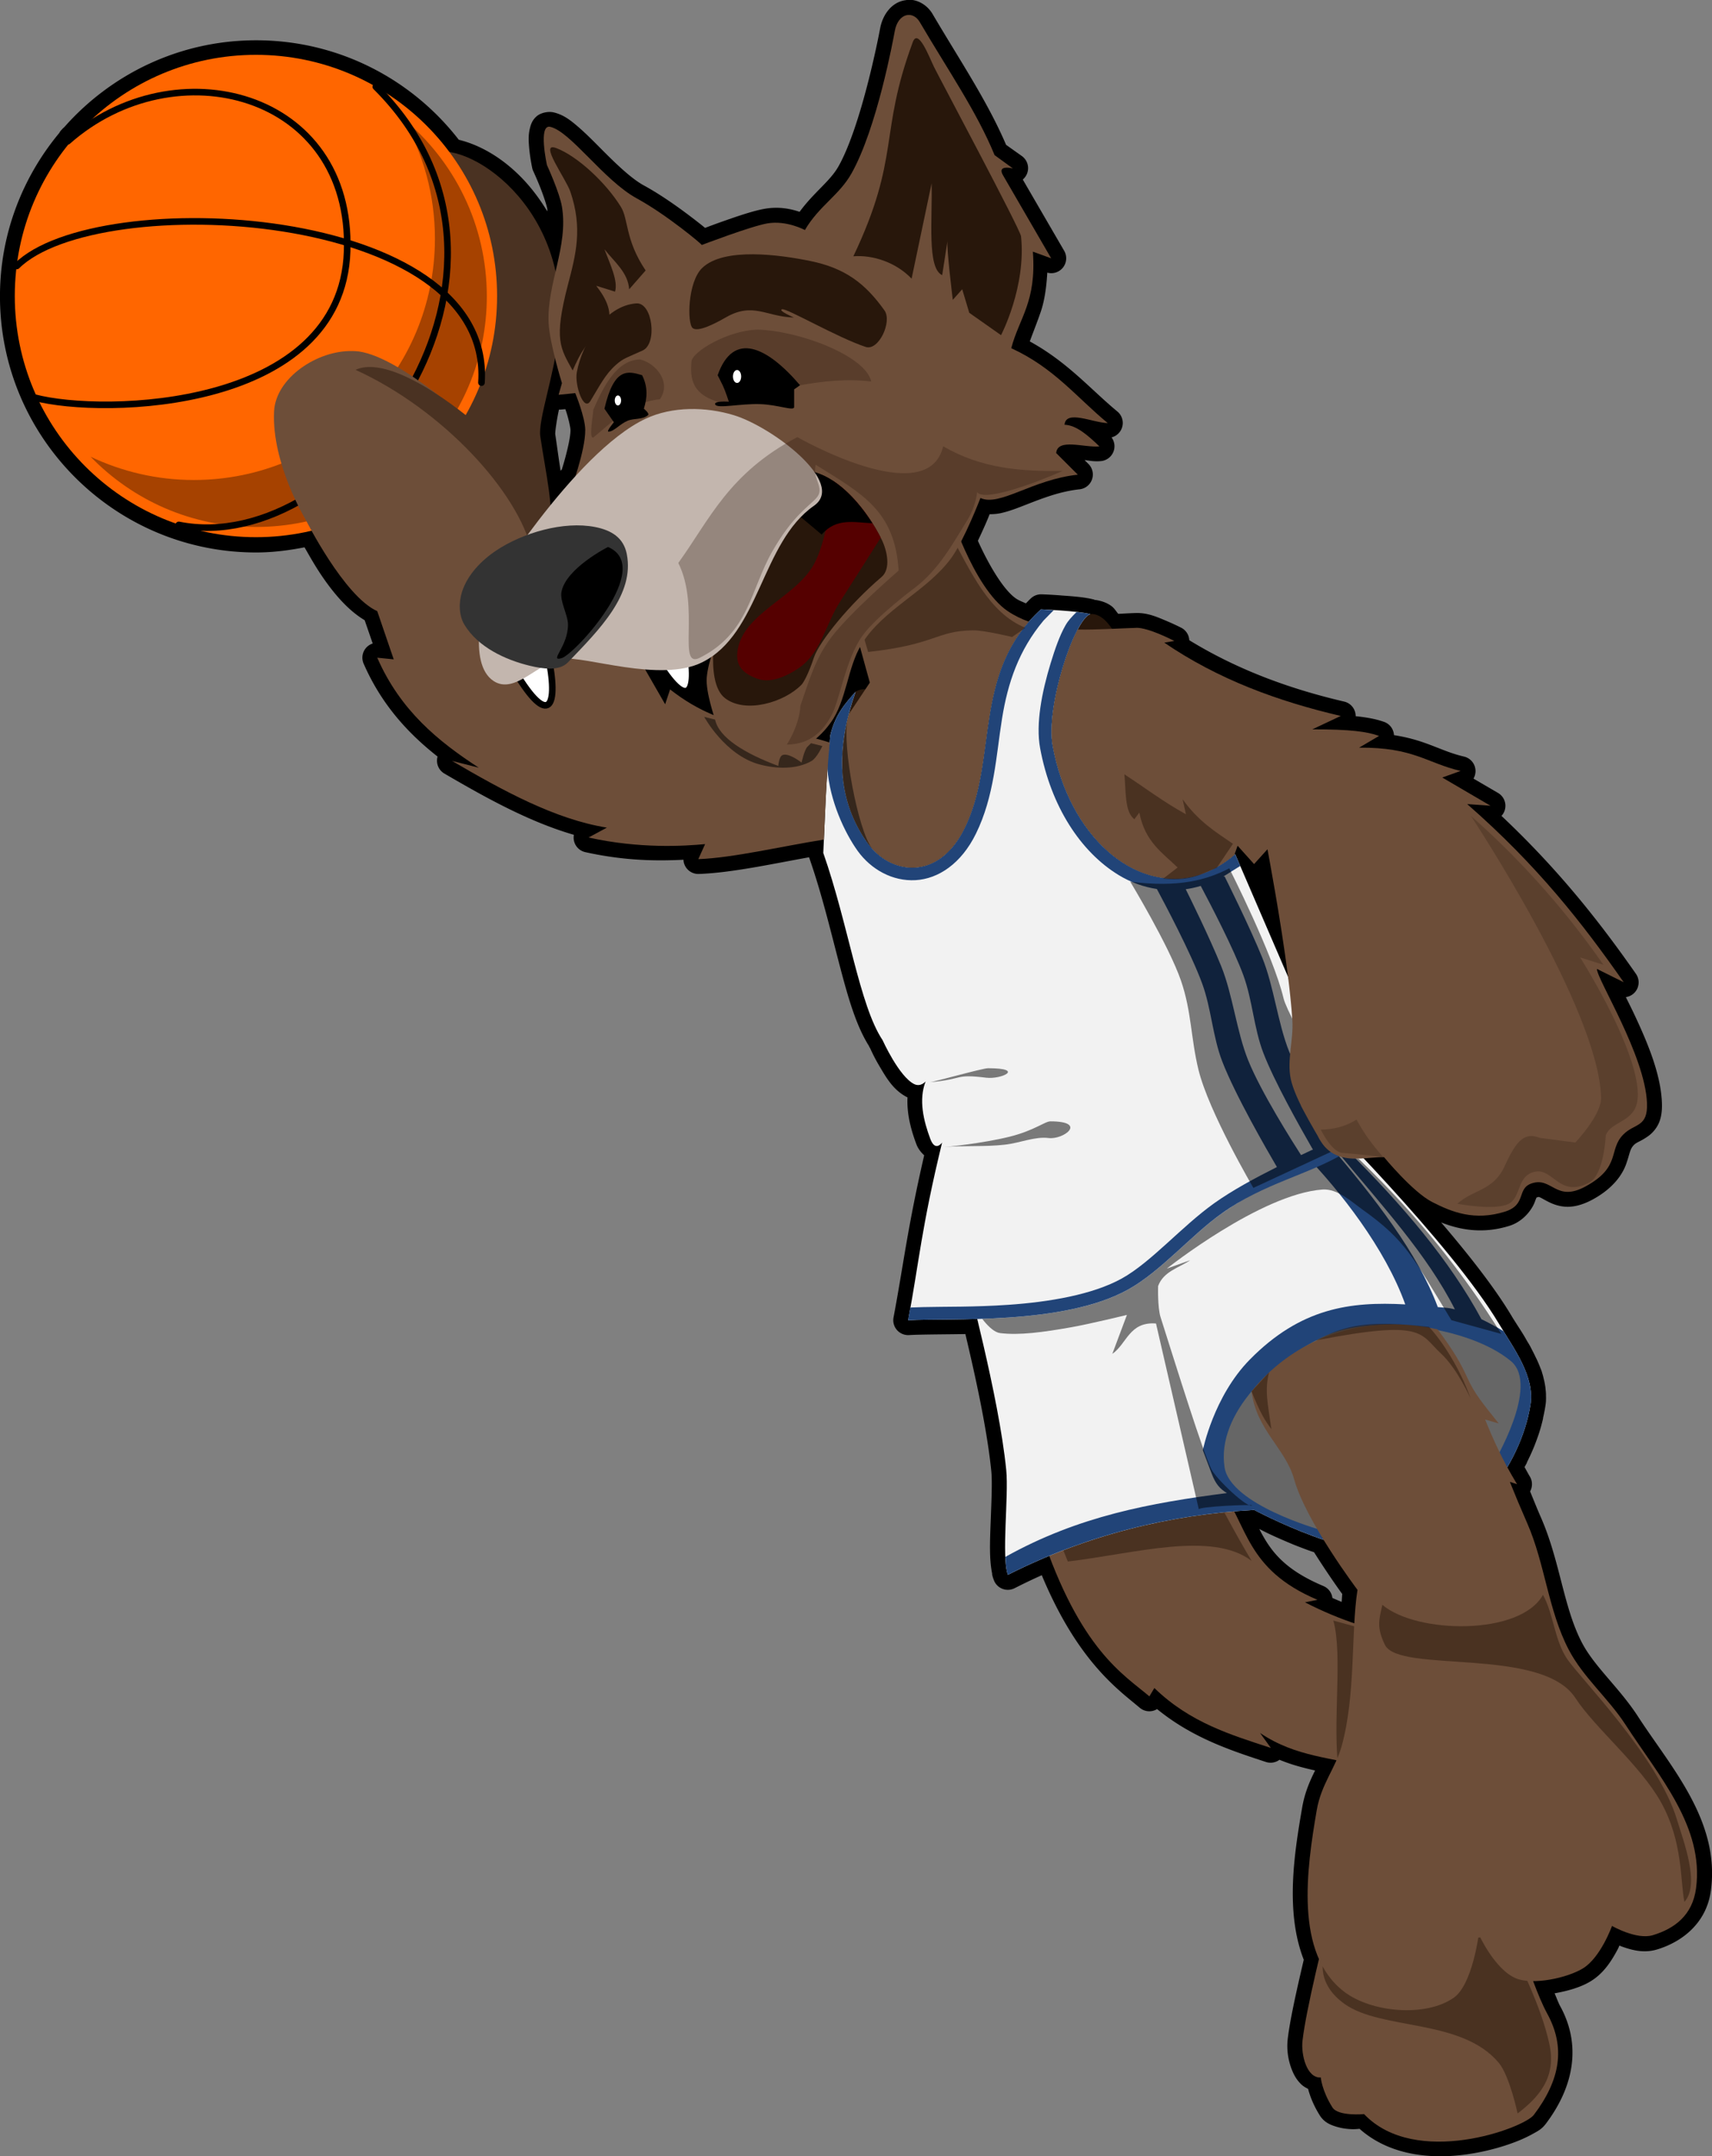 <?xml version="1.0" encoding="UTF-8" standalone="no"?>
<!-- Created with Inkscape (http://www.inkscape.org/) -->
<svg
    xmlns:inkscape="http://www.inkscape.org/namespaces/inkscape"
    xmlns:rdf="http://www.w3.org/1999/02/22-rdf-syntax-ns#"
    xmlns="http://www.w3.org/2000/svg"
    xmlns:sodipodi="http://sodipodi.sourceforge.net/DTD/sodipodi-0.dtd"
    xmlns:cc="http://creativecommons.org/ns#"
    xmlns:xlink="http://www.w3.org/1999/xlink"
    xmlns:dc="http://purl.org/dc/elements/1.1/"
    xmlns:svg="http://www.w3.org/2000/svg"
    xmlns:ns1="http://sozi.baierouge.fr"
    id="svg2"
    sodipodi:docname="basketballWolf.svg"
    viewBox="0 0 259.8 327.18"
    version="1.1"
    inkscape:version="0.48.1 r9760"
  >
  <rect x="0" y="0" width="259.8" height="327.18" fill="#808080" stroke="none"/>
  <title
      id="title4273"
    >basketball wolf</title
  >
  <sodipodi:namedview
      id="base"
      fit-margin-left="0"
      inkscape:zoom="2.8"
      borderopacity="1.0"
      inkscape:current-layer="layer2"
      inkscape:cx="46.96428"
      inkscape:cy="166.60232"
      inkscape:object-paths="true"
      inkscape:window-maximized="1"
      showgrid="false"
      fit-margin-right="0"
      inkscape:snap-nodes="false"
      inkscape:document-units="px"
      bordercolor="#666666"
      inkscape:window-x="0"
      inkscape:window-y="0"
      inkscape:object-nodes="true"
      fit-margin-bottom="0"
      inkscape:window-width="1920"
      inkscape:pageopacity="0.0"
      inkscape:pageshadow="2"
      pagecolor="#ffffff"
      inkscape:window-height="1152"
      fit-margin-top="0"
  />
  <g
      id="layer2"
      inkscape:label="Réteg"
      inkscape:groupmode="layer"
      transform="translate(-50.594 -80.793)"
    >
    <path
        id="path4247"
        style="fill:#000000"
        sodipodi:type="inkscape:offset"
        d="m188.12 80.812c-2.121 0.219-3.572 2.13-3.969 4.312-0.235 1.295-2.873 14.793-6.312 20.906-1.284 2.281-3.687 3.887-5.906 6.906-1.317-0.446-3.099-0.832-5.25-0.469-1.707 0.289-4.067 1.096-6.281 1.875-1.511 0.532-2.1 0.763-2.812 1.031-0.59-0.489-1.373-1.101-2.312-1.812-1.98-1.498-4.526-3.294-6.969-4.625-2.014-1.097-4.476-3.519-6.75-5.812-1.137-1.147-2.247-2.252-3.344-3.188-1.097-0.935-2.143-1.753-3.625-2.094-0.782-0.18-1.946 0.04-2.594 0.625-0.648 0.585-0.838 1.211-0.969 1.719-0.262 1.015-0.221 1.881-0.156 2.75 0.129 1.738 0.5 3.406 0.5 3.406a2.259 2.259 0 0 0 0.156 0.438s0.467 0.999 0.969 2.25 1.046 2.836 1.156 3.5c0.018 0.111-0.015 0.232 0 0.344-1.214-2.018-2.606-3.818-4.094-5.312-3.005-3.017-6.275-4.807-9.344-5.562-7.109-9.184-18.254-15.094-30.75-15.094-11.582 0-21.975 5.106-29.094 13.156a2.259 2.259 0 0 0 -0.062 0.062 2.259 2.259 0 0 0 -0.344 0.344 2.259 2.259 0 0 0 -0.062 0.062 2.259 2.259 0 0 0 -0.062 0.062 2.259 2.259 0 0 0 -0.25 0.375c-5.588 6.727-9 15.354-9 24.781 0 21.44 17.435 38.875 38.875 38.875 2.522 0 4.967-0.32 7.344-0.781 0.939 1.638 1.972 3.499 3.469 5.531 1.622 2.202 3.458 4.21 5.656 5.531l1.219 3.531a2.259 2.259 0 0 0 -1.375 3.062c2.731 6.242 6.774 10.593 11.219 14.094a2.259 2.259 0 0 0 1.062 2.594c6.404 3.744 12.899 7.325 19.625 9.281a2.259 2.259 0 0 0 1.719 2.625c6.213 1.378 11.192 1.34 14.906 1.156a2.259 2.259 0 0 0 2.344 2.156c4.915-0.17 11.156-1.533 16.719-2.531a2.259 2.259 0 0 0 0.031 0.094c1.855 5.288 3.22 11.005 4.562 16.125 1.305 4.976 2.519 9.31 4.531 12.469h-0.031s0.174 0.283 0.188 0.312c0.119 0.261 0.587 1.336 1.469 2.812 0.983 1.646 2.042 3.549 4.188 4.625-0.127 2.56 0.566 5.019 1.344 7.094 0.236 0.631 0.645 1.193 1.188 1.688-2.533 10.952-3.14 16.608-4.656 24.625a2.259 2.259 0 0 0 2.344 2.656c1.706-0.104 5.105-0.099 8.562-0.156 1.487 6.274 3.302 14.446 3.938 20.844 0.152 1.53 0.019 4.567-0.094 7.531-0.112 2.939-0.246 5.739 0.219 7.969 0.004 0.019-0.004 0.044 0 0.062 0.006 0.038-0.009 0.02 0 0.062a2.259 2.259 0 0 0 0 0.031c0.068 0.302 0.164 0.576 0.25 0.812a2.259 2.259 0 0 0 3.156 1.25c1.377-0.694 2.748-1.358 4.125-1.969 5.503 13.197 11.705 17.428 14.844 20.094a2.259 2.259 0 0 0 2.656 0.219c5.352 4.37 11.14 6.257 16.531 8.031a2.259 2.259 0 0 0 2.04 -0.34c1.858 0.769 3.637 1.225 5.406 1.625-0.785 1.58-1.568 3.322-1.969 5.656-1.139 6.633-2.63 15.706 0.25 23.062-1.14 4.845-2.121 9.277-2.438 12.062-0.169 1.488 0.028 3.116 0.656 4.688 0.314 0.785 0.742 1.545 1.469 2.219 0.264 0.245 0.614 0.442 0.969 0.625 0.278 1.047 0.793 2.463 1.781 4.031 0.652 1.035 1.579 1.41 2.344 1.656s1.465 0.36 2.125 0.406c0.835 0.059 1.116-0.005 1.562-0.031 4.612 4.095 10.938 4.625 16.25 3.875 2.827-0.399 5.401-1.119 7.438-1.906 1.018-0.394 1.889-0.805 2.625-1.219 0.736-0.413 1.323-0.689 1.938-1.5 4.332-5.723 5.409-12.017 2.188-17.875-0.272-0.495-0.55-1.269-0.844-1.938 2.032-0.363 3.986-0.915 5.5-1.844 1.994-1.223 3.147-3.122 4-4.688 0.21-0.386 0.18-0.376 0.344-0.719 0.151 0.059 0.121 0.067 0.281 0.125 1.446 0.518 3.328 1.107 5.438 0.469 3.796-1.149 7.492-3.993 8.156-8.938 1.421-10.572-6.076-18.717-11.062-26.406-2.838-4.377-6.578-7.518-8.5-11.188-2.827-5.399-3.321-12.403-6.25-19.062-0.606-1.378-1.096-2.63-1.625-3.906a2.259 2.259 0 0 0 -0.031 -2.25c-0.308-0.507-0.541-0.966-0.812-1.438 0.125-0.231 0.253-0.446 0.375-0.688h-0.031c0.439-0.867 0.837-1.739 1.188-2.625 0.103-0.261 0.189-0.492 0.25-0.656 0.144-0.39 0.293-0.797 0.438-1.25 0.015-0.047 0.056-0.178 0.125-0.406 0.148-0.49 0.284-0.992 0.406-1.5 0.087-0.36 0.083-0.442 0.031-0.219 0.13-0.558 0.249-1.105 0.344-1.688 0.043-0.267 0.101-0.616 0.125-1a2.259 2.259 0 0 0 0 -0.031c0.005-0.114 0-0.021 0-0.031-0-0.01 0.004-0.124 0-0.031 0.015-0.31 0.006-0.574 0-0.781 0 0.009-0-0.035 0-0.031 0.002 0.021 0.006-0.021 0-0.188-0.018-0.376-0.052-0.624-0.062-0.719-0.012-0.116-0.018-0.214-0.031-0.312-0.008-0.056-0.032-0.238-0.094-0.562-0.117-0.624-0.14-0.665-0.031-0.125-0.101-0.509-0.225-1.04-0.406-1.594a2.259 2.259 0 0 0 0 -0.031c-0.095-0.287-0.181-0.462-0.219-0.562-0.124-0.335-0.272-0.688-0.438-1.062-0.212-0.479-0.264-0.553-0.125-0.25-0.186-0.405-0.391-0.838-0.625-1.281-0.101-0.19-0.233-0.482-0.438-0.844-0.12-0.213-0.257-0.424-0.375-0.625-0.189-0.321-0.362-0.642-0.562-0.969-0.638-1.04-1.283-1.987-1.812-2.875-2.579-4.322-6.521-9.309-10.688-14.188 2.84 1.12 6.279 1.777 10.312 0.531 2.28-0.704 3.538-2.637 3.906-3.656 0.184-0.51 0.286-0.726 0.281-0.719-0.005 0.008-0.188 0.124 0 0.062 0.329-0.108 0.259-0.103 0.469-0.031 0.21 0.072 0.632 0.343 1.312 0.688s1.679 0.739 2.875 0.75c1.196 0.011 2.507-0.376 3.875-1.125 3.076-1.685 4.481-3.75 5.062-5.406 0.581-1.657 0.534-2.227 1.188-2.875 0.44-0.437 1.042-0.513 2.219-1.375 0.588-0.431 1.24-1.17 1.594-2.062 0.354-0.893 0.452-1.87 0.406-3-0.175-4.343-2.217-9.142-4.125-13.219-0.5-1.068-0.89-1.829-1.344-2.75a2.259 2.259 0 0 0 1.531 -3.531c-5.402-7.731-11.612-15.684-20.406-23.969a2.259 2.259 0 0 0 -0.5 -3.469l-3.75-2.188a2.259 2.259 0 0 0 -1.438 -3.344c-2.291-0.532-3.931-1.385-6.281-2.188-1.234-0.421-2.667-0.803-4.344-1.062a2.259 2.259 0 0 0 -1.469 -2c-1.14-0.412-2.53-0.691-4.344-0.875a2.259 2.259 0 0 0 -1.75 -2.219c-8.379-1.955-16.268-4.876-23.5-9.312a2.259 2.259 0 0 0 -1.188 -1.875s-1.056-0.544-2.375-1.094c-1.319-0.55-2.753-1.21-4.562-1.156-0.89 0.026-1.774 0.084-2.656 0.125-0.331-0.386-0.556-0.816-1-1.156-0.672-0.515-1.612-0.864-2.625-0.969v-0.031c-1.407-0.375-3.226-0.505-4.906-0.625-1.67-0.14-3.08-0.18-3.08-0.18a2.259 2.259 0 0 0 -1.625 0.594c-0.283 0.258-0.515 0.518-0.781 0.781-0.489-0.235-1.021-0.417-1.469-0.719-1.957-1.319-4.241-5.285-5.812-8.781 0.894-1.891 1.418-3.097 1.781-4.031 0.573-0.005 1.127-0.043 1.656-0.156 1.238-0.265 2.435-0.731 3.688-1.219 2.506-0.975 5.26-2.084 8.312-2.406a2.259 2.259 0 0 0 1.344 -3.844l-0.594-0.594c0.819 0.102 1.494 0.254 2.5 0.156a2.259 2.259 0 0 0 1.594 -3.594 2.259 2.259 0 0 0 0.875 -3.938c-4.015-3.308-7.514-7.47-13.281-10.625 0.52-1.419 1.057-2.738 1.656-4.469 0.552-1.595 0.869-3.643 1-5.969a2.259 2.259 0 0 0 2.562 -3.312l-6.281-10.812a2.259 2.259 0 0 0 -0.16 -3.58l-2.375-1.688c-2.85-6.662-7.04-12.848-11.15-19.841-0.8-1.371-2.34-2.324-3.97-2.157zm16.594 25.438c0.01 0 0.031 0.062 0.031 0.094l-0.031-0.094zm-68.33 36.63c0.061 0.173 0.062 0.152 0.125 0.344 0.351 1.066 0.651 2.423 0.656 2.812 0.017 1.238-0.689 4.004-1.312 6-0.059 0.066-0.128 0.121-0.188 0.188-0.293-1.837-0.525-3.617-0.812-5.562-0.028-0.189 0.158-1.841 0.562-3.719a2.259 2.259 0 0 0 0.188 0l0.781-0.062zm105.31 169.91c0.718 0.367 1.373 0.717 2.938 1.406 0.63 0.279 1.259 0.552 1.969 0.844-0.008-0.003 0.066 0.032 0.219 0.094 0.762 0.31 1.516 0.593 2.281 0.875 0.298 0.11 0.605 0.207 0.906 0.312 2.118 3.346 3.897 5.825 4.281 6.344-0.049 0.383-0.056 0.795-0.094 1.188-0.467-0.186-0.938-0.391-1.406-0.594a2.259 2.259 0 0 0 -1.375 -1.812c-5.98-2.529-8.028-5.336-9.719-8.656z"
        inkscape:original="M 188.34375 83.0625 C 187.48288 83.1515 186.65911 83.968671 186.375 85.53125 C 186.13442 86.854454 183.66854 100.27243 179.8125 107.125 C 177.94338 110.4466 174.89657 112.0257 172.75 115.6875 C 172.75 115.6875 169.98647 114.1932 167.0625 114.6875 C 164.57521 115.10797 157.09375 117.96875 157.09375 117.96875 C 157.27692 117.96875 151.74742 113.37395 147.21875 110.90625 C 142.23108 108.18844 137.18646 100.74154 134.09375 100.03125 C 132.19963 99.596237 133.59375 105.84375 133.59375 105.84375 C 133.59375 105.84375 135.51707 110.00198 135.875 112.15625 C 136.43304 115.51503 135.65763 118.7877 134.90625 122.03125 C 132.53363 111.10288 124.13063 104.69018 118.8125 103.84375 C 112.13674 94.917211 101.47293 89.15625 89.46875 89.15625 C 78.352275 89.15625 68.40123 94.115626 61.6875 101.9375 C 61.66698 101.9492 61.64553 101.95705 61.625 101.96875 L 61.625 102 C 56.162884 108.39477 52.84375 116.68077 52.84375 125.75 C 52.84375 145.96757 69.251184 162.375 89.46875 162.375 C 92.373399 162.375 95.196879 162.01434 97.90625 161.375 C 99.728356 164.68044 103.98812 171.79622 107.84375 173.53125 L 110.34375 180.84375 L 107.84375 180.59375 C 111.34616 188.59839 117.08326 193.27312 123.25 197.28125 L 119.1875 196.25 C 127.01618 200.82686 134.85882 205.11242 142.6875 206.375 L 139.90625 207.875 C 147.71585 209.60729 154.46525 209.1687 157.59375 208.875 L 156.5625 211.15625 C 161.78324 210.97524 169.42863 209.17245 175.625 208.1875 C 175.5951 208.86238 175.56645 209.52302 175.53125 210.21875 C 179.34783 221.10159 181.0057 233.33667 184.53125 238.625 C 184.53125 238.625 187.01068 244.12614 189.3125 245.28125 C 190.32471 245.7892 191.0625 244.875 191.0625 244.875 C 189.97051 247.67262 190.7463 250.86512 191.78125 253.625 C 192.53887 255.6453 193.5625 254.15625 193.5625 254.15625 C 190.39067 267.19213 190.07667 272.29307 188.40625 281.125 C 190.69233 280.98503 194.51302 281.0661 198.90625 280.9375 C 200.45151 287.35405 202.56682 296.65293 203.28125 303.84375 C 203.65585 307.61408 202.66838 315.8517 203.375 319.15625 C 203.379 319.17575 203.371 319.19955 203.375 319.21875 C 203.4188 319.41345 203.4743 319.59347 203.53125 319.75 C 205.04445 318.98667 206.56871 318.26203 208.09375 317.59375 C 208.66035 317.34541 209.2443 317.11053 209.8125 316.875 C 215.39054 331.6653 221.37317 335.10795 225 338.1875 L 225.78125 336.90625 C 231.22528 342.17935 237.3402 343.99327 243.4375 346 L 241.8125 343.75 C 245.67741 346.36279 249.54134 347.1267 253.40625 347.90625 C 252.36048 350.26341 250.93558 352.38572 250.40625 355.46875 C 249.23066 362.31588 247.83285 371.57372 250.75 378.09375 C 249.53862 383.20432 248.55343 387.80138 248.25 390.46875 C 248.01597 392.52602 248.88468 396.12627 251.03125 396 C 251.03125 396 251.16287 397.99533 252.78125 400.5625 C 253.65289 401.94515 257.59375 401.5625 257.59375 401.5625 C 265.42566 409.77657 281.82314 403.69606 283.34375 401.6875 C 287.3612 396.38089 288.21134 391.43823 285.375 386.28125 C 284.6247 384.91706 283.84913 383.01616 283.25 381.40625 C 285.86938 381.41225 289.08287 380.52999 290.8125 379.46875 C 293.50864 377.81451 295.21875 373.03125 295.21875 373.03125 C 295.21875 373.03125 298.95191 375.18061 301.40625 374.4375 C 304.7247 373.43275 307.42145 371.4147 307.96875 367.34375 C 309.22378 358.00867 302.37508 350.37143 297.25 342.46875 C 294.66667 338.48535 290.85886 335.33091 288.65625 331.125 C 285.53176 325.15875 285.05493 318.07131 282.34375 311.90625 C 281.37216 309.69692 280.5195 307.65493 279.71875 305.65625 L 280.8125 306 C 280.26355 305.09442 279.7669 304.24417 279.3125 303.40625 C 279.3581 303.32875 279.42386 303.26538 279.46875 303.1875 C 279.48025 303.1676 279.4886 303.1449 279.5 303.125 C 279.77318 302.64856 280.03554 302.17481 280.28125 301.6875 C 280.68751 300.88445 281.04897 300.07491 281.375 299.25 C 281.4526 299.05343 281.52097 298.8537 281.59375 298.65625 C 281.73699 298.26822 281.87579 297.89073 282 297.5 C 282.0403 297.37334 282.0867 297.25187 282.125 297.125 C 282.26267 296.6681 282.38959 296.20863 282.5 295.75 C 282.5151 295.6875 282.51675 295.62503 282.53125 295.5625 C 282.65213 295.04281 282.75954 294.51943 282.84375 294 C 282.88465 293.74778 282.9221 293.50111 282.9375 293.25 C 282.9385 293.2287 282.9365 293.2088 282.9375 293.1875 C 282.9493 292.9681 282.9435 292.74973 282.9375 292.53125 C 282.9365 292.47875 282.9395 292.42747 282.9375 292.375 C 282.9285 292.18802 282.8958 291.99875 282.875 291.8125 C 282.866 291.7283 282.85545 291.64652 282.84375 291.5625 C 282.82225 291.40798 282.81035 291.24773 282.78125 291.09375 C 282.77525 291.06175 282.7564 291.0319 282.75 291 C 282.6614 290.55503 282.55009 290.09626 282.40625 289.65625 C 282.35195 289.49171 282.2797 289.32003 282.21875 289.15625 C 282.10254 288.84255 281.98125 288.52954 281.84375 288.21875 C 281.80975 288.14195 281.75395 288.07658 281.71875 288 C 281.54009 287.61031 281.3597 287.2284 281.15625 286.84375 C 281.01864 286.5841 280.89581 286.31972 280.75 286.0625 C 280.63894 285.86631 280.52081 285.66345 280.40625 285.46875 C 280.22084 285.15424 280.03446 284.84175 279.84375 284.53125 C 279.23235 283.53424 278.59798 282.57477 278.03125 281.625 C 273.54778 274.11117 264.15541 263.59826 257.53125 256.5625 C 258.61718 256.491 259.68488 256.35468 260.625 256.375 C 260.625 256.375 264.96909 261.66638 267.9375 263.1875 C 270.99348 264.7535 274.38501 266.06218 278.9375 264.65625 C 282.34524 263.60384 280.6762 261.12872 283.0625 260.34375 C 286.12314 259.33694 286.70613 263.28429 291.21875 260.8125 C 296.68253 257.81972 294.60667 255.25036 296.96875 252.90625 C 298.68371 251.20434 300.68098 251.88182 300.53125 248.15625 C 300.23955 240.89797 292.8743 229.28604 292.9375 227.8125 L 297 229.84375 C 290.88539 221.09345 284.02583 212.22869 273.25 202.8125 L 276.78125 203.0625 L 269.46875 198.78125 L 272.25 197.78125 C 267.13825 196.59346 265.11473 194.1741 256.84375 194.25 L 259.875 192.46875 C 258.0683 191.81583 255.52017 191.46075 249.75 191.46875 L 254.0625 189.4375 C 244.54629 187.2166 235.45446 183.89092 227.28125 178.3125 L 228.8125 178.0625 C 228.8125 178.0625 224.89319 176.006 223 176.0625 C 221.80355 176.0982 220.57074 176.16579 219.34375 176.21875 C 218.51102 174.97416 217.39803 173.85262 216.0625 173.96875 C 214.16846 173.46367 208.5625 173.25 208.5625 173.25 C 207.88978 173.86345 207.27844 174.48543 206.71875 175.125 C 205.61976 174.72356 204.54345 174.2133 203.53125 173.53125 C 200.54108 171.51637 198.07923 166.76928 196.46875 162.96875 C 198.00848 160.01233 199.375 156.34375 199.375 156.34375 C 202.26922 157.70308 207.26943 153.53974 214.15625 152.8125 L 210.875 149.53125 C 211.08592 147.21679 215.13606 148.75519 217.4375 148.53125 C 215.66973 146.83371 213.89277 145.2908 212.125 145.25 C 212.35889 142.91905 216.37569 144.9426 218.6875 145 C 213.98209 141.12343 210.56819 136.60143 204.0625 133.625 C 205.29377 128.97083 207.90463 126.60986 207.34375 118.96875 L 210.125 120 L 202.78125 107.375 C 201.83098 105.7366 204.3125 106.34375 204.3125 106.34375 L 201.53125 104.34375 C 198.81127 97.722008 194.46003 91.455182 190.15625 84.125 C 189.70305 83.353111 189.01332 82.99328 188.34375 83.0625 z M 134.8125 135.15625 C 135.33084 137.21989 135.875 138.9375 135.875 138.9375 L 135.375 140.6875 L 137.875 140.4375 C 137.875 140.4375 139.37975 144.0806 139.40625 146 C 139.43375 147.98793 138.57932 150.98214 137.90625 153.0625 C 136.60083 154.48617 135.32773 155.9842 134.125 157.46875 C 133.85855 154.20499 133.15349 150.79283 132.59375 147 C 132.29523 144.97727 133.84524 140.23469 134.8125 135.15625 z M 181.09375 178.96875 L 182.59375 184.375 L 181.90625 185.40625 C 181.83455 185.40125 181.75943 185.3745 181.6875 185.375 C 181.2705 185.378 180.83969 185.49474 180.4375 185.75 C 180.08067 186.1587 179.71129 186.55889 179.34375 187 C 178.97644 187.44111 178.62455 187.91684 178.28125 188.4375 C 177.59402 189.47882 176.97744 190.73267 176.59375 192.375 C 176.52655 193.0653 176.51055 193.0752 176.46875 193.46875 C 175.7862 193.24286 175.11145 193.04887 174.4375 192.875 C 175.12615 192.25959 175.79585 191.6269 176.65625 190.4375 C 178.98898 187.21275 179.1599 182.46631 181.09375 178.96875 z M 158.46875 180.5 C 158.13817 181.62265 157.92141 182.69903 157.84375 183.625 C 157.70738 185.25106 158.48322 188.03095 158.875 189.28125 C 156.74502 188.40418 154.56293 187.19698 152.28125 185.40625 L 151.53125 187.65625 L 148.5 182.375 C 149.40355 182.4471 150.30466 182.47797 151.1875 182.46875 C 154.45806 187.25915 155.91453 186.30549 155.5625 181.90625 C 156.11801 181.74355 156.65745 181.52853 157.15625 181.28125 C 157.62583 181.04846 158.04583 180.78458 158.46875 180.5 z M 238.40625 209.125 L 240.90625 211.90625 L 242.9375 209.65625 C 242.9375 209.65625 244.94597 220.20627 246.0625 229 L 238.8125 212.1875 L 238.03125 210.40625 C 237.99075 210.44135 237.94685 210.4655 237.90625 210.5 L 238.40625 209.125 z M 240.90625 309.90625 C 240.90625 309.90625 241.17307 310.02008 241.625 310.25 C 242.24795 310.57272 243.441 311.20432 245.53125 312.125 C 246.14419 312.39614 246.7446 312.65271 247.4375 312.9375 C 247.5074 312.9661 247.58563 313.00265 247.65625 313.03125 C 248.36716 313.32083 249.10632 313.59143 249.875 313.875 C 250.40228 314.06899 250.92318 314.25353 251.46875 314.4375 C 254.0108 318.57678 256.59375 322.03125 256.59375 322.03125 C 256.35274 323.56772 256.22719 325.27505 256.125 327.09375 C 253.65811 326.24803 251.16603 325.22194 248.625 323.90625 L 250.53125 323.53125 C 241.87556 319.87064 240.29821 314.91879 237.875 310.125 C 238.08457 310.107 238.29027 310.0792 238.5 310.0625 C 239.2964 309.9993 240.10758 309.95136 240.90625 309.90625 z "
        inkscape:radius="2.2587698"
    />
    <path
        id="path3995"
        sodipodi:nodetypes="ccccccscscsscccccc"
        style="fill:#6d4e39"
        inkscape:connector-curvature="0"
        d="m208.6 313.44c5.907 17.736 12.521 21.443 16.415 24.749l0.758-1.263c5.444 5.273 11.58 7.085 17.678 9.091l-1.641-2.273c5.514 3.727 11.028 3.665 16.541 5.303 0 0-9.041 32.094-10.102 41.416-0.234 2.057 0.631 5.682 2.778 5.556 0 0 0.149 1.978 1.768 4.546 0.872 1.383 4.798 1.01 4.798 1.01 7.832 8.214 24.238 2.135 25.759 0.126 4.017-5.307 4.857-10.248 2.02-15.405-1.389-2.525-3.03-7.45-3.03-7.45l-2.02-46.214c-10.859-2.61-20.834-3.09-31.694-8.713l1.894-0.379c-10.959-4.635-10.529-11.34-14.9-17.173z"
    />
    <path
        id="path4136"
        sodipodi:nodetypes="ccccc"
        style="opacity:.5;fill:#28170b"
        inkscape:connector-curvature="0"
        d="m212.64 317.73c10.167-1.208 21.863-4.68 27.896-0.092-2.609-4.343-4.92-8.85-7.349-13.293l-23.073 7.071z"
    />
    <path
        id="path3991"
        sodipodi:nodetypes="csccssscc"
        style="fill:#f2f2f2"
        inkscape:connector-curvature="0"
        d="m197.23 273.79c0 1.01 4.928 18.649 6.061 30.052 0.4 4.022-0.758 13.132 0.253 15.91 12.106-6.107 24.597-9.127 37.376-9.849 0 0 15.973 8.589 23.739 6.061 9.039-2.943 16.662-12.587 18.183-21.971 0.708-4.367-2.531-8.575-4.798-12.374-7.313-12.255-27.779-32.577-27.779-32.577z"
    />
    <path
        id="path3989"
        style="fill:#28170b"
        inkscape:connector-curvature="0"
        d="m208.56 173.25 3.594 7.688 8.75-1.625s-1.94-5.596-4.844-5.344l-7.5-0.719zm-26.875 12.125c-0.417 0.003-0.848 0.12-1.25 0.375l-3.844 6.625 3.094-0.156 5.562-4.938s-1.756-1.917-3.562-1.906z"
    />
    <path
        id="path3977"
        sodipodi:nodetypes="cssccc"
        style="fill:#4a3222"
        inkscape:connector-curvature="0"
        d="m115.92 104.08c5.291-2.326 21.586 7.971 19.445 27.527-0.688 6.289-3.146 12.913-2.778 15.405 0.847 5.738 2.07 10.598 1.515 15.405l-24.25-15.15z"
    />
    <path
        id="path3116"
        sodipodi:rx="32.5"
        sodipodi:ry="32.5"
        style="fill:#ff6600"
        sodipodi:type="arc"
        d="m118.93 127.72c0 17.949-14.551 32.5-32.5 32.5s-32.5-14.551-32.5-32.5 14.551-32.5 32.5-32.5 32.5 14.551 32.5 32.5z"
        transform="matrix(1.126 0 0 1.126 -7.887 -18.105)"
        sodipodi:cy="127.71932"
        sodipodi:cx="86.428574"
    />
    <path
        id="path3909"
        style="fill:#a64200"
        inkscape:connector-curvature="0"
        d="m111.72 98.75c3.103 5.377 4.875 11.596 4.875 18.25 0 20.218-16.376 36.625-36.594 36.625-5.602 0-10.909-1.282-15.656-3.531 6.362 6.565 15.261 10.656 25.125 10.656 19.33 0 35-15.67 35-35 0-10.873-4.971-20.58-12.75-27z"
    />
    <path
        id="path3890"
        sodipodi:nodetypes="cc"
        style="stroke-linejoin:round;stroke:#000000;stroke-linecap:round;fill:none"
        inkscape:connector-curvature="0"
        d="m53.144 121.15c12.103-12.023 72.3-9.126 70.515 17.703"
    />
    <path
        id="path3892"
        sodipodi:nodetypes="cc"
        style="stroke-linejoin:round;stroke:#000000;stroke-linecap:round;fill:none"
        inkscape:connector-curvature="0"
        d="m107.62 93.958c28.16 27.922-4.2 71.642-29.895 66.482"
    />
    <path
        id="path3894"
        sodipodi:nodetypes="czc"
        style="stroke-linejoin:round;stroke:#000000;stroke-linecap:round;fill:none"
        inkscape:connector-curvature="0"
        d="m60.87 102.23c16.288-14.408 43.201-7.474 42.403 16.668-0.798 24.141-37.044 25.016-47.466 22.214"
    />
    <path
        id="path4037"
        style="fill:#214478"
        inkscape:connector-curvature="0"
        d="m252.16 254.31-3.594 1.625c5.379 5.56 12.25 14.294 15.281 22.781-8.333-0.455-15.867 0.521-23.594 8.375-5.511 5.602-7.125 13.75-7.125 13.75l1.344 3.562c0.591 1.566 1.275 2.336 2.312 2.938-11.597 1.507-22.498 3.474-33.625 9.688 0.051 1.127 0.149 2.097 0.375 2.719 12.106-6.107 24.596-9.122 37.375-9.844 0 0 11.035 5.913 19.219 6.469l7.562-1.688c7.665-3.883 13.809-12.377 15.156-20.688 0.638-3.933-1.922-7.726-4.094-11.219 0 0-1.475-0.918-3.344-1.812-4.752-8.821-11.954-17.335-20.469-25.75l-1.25 0.5c6.548 7.934 13.48 15.424 17.688 23.75-0.401-0.097-0.792-0.185-1.156-0.219-0.49-0.046-0.954-0.081-1.438-0.125-3.035-8.164-9.56-16.555-16.625-24.812z"
    />
    <path
        id="path4002"
        sodipodi:nodetypes="cssccccssscccssccccc"
        style="opacity:.5;fill:#000000"
        inkscape:connector-curvature="0"
        d="m198.81 279.72s1.926 3.143 3.535 3.346c2.943 0.371 6.582-0.141 10.731-0.867 2.847-0.498 8.532-1.888 8.532-1.888l-2.216 5.912c2.21-1.536 2.575-4.918 6.629-4.609l6.503 28.221c-0.229-0.459 8.263-0.798 8.081-0.631-0.616 0.566-5.447-3.976-6.187-5.493-1.326-2.715-5.2-15.172-7.702-23.044-0.48-1.509-0.379-4.735-0.379-4.735 0.827-2.23 3.125-2.745 4.861-3.914l-3.535 1.263s14.24-11.3 23.612-11.996c2.312-0.172 4.523 1.937 6.061 3.03 6.676 4.745 7.691 7.301 13.511 16.794l7.576 2.083c-5.686-9.124-12.678-17.921-21.592-26.516l-15.026-3.725z"
    />
    <path
        id="path3979"
        sodipodi:nodetypes="cssccccscsccsscccscc"
        style="fill:#f2f2f2"
        inkscape:connector-curvature="0"
        d="m208.56 173.25c-10.573 9.641-6.421 22.699-11.594 33.219-3.984 8.103-11.246 7.032-14.656 2.312-5.258-7.275-4.534-15.477-1.873-23.031-1.427 1.635-3.079 3.34-3.846 6.625-0.721 7.41-0.775 12.171-1.062 17.844 3.817 10.883 5.474 23.118 9 28.406 0 0 2.479 5.501 4.781 6.656 1.012 0.508 1.75-0.406 1.75-0.406-1.092 2.798-0.316 5.99 0.719 8.75 0.758 2.02 1.781 0.531 1.781 0.531-3.172 13.036-3.486 18.137-5.156 26.969 6.187-0.379 23.548 0.795 33.375-4.656 4.952-2.747 9.579-8.24 14.188-11.531 4.811-3.436 12.863-7.236 16.969-9.094l-6.88-26.84-8.02-18.6c-10.675 9.243-24.589 0.279-27.683-16.433-1.111-6.002 3.306-19.238 5.705-19.996-1.894-0.505-7.5-0.719-7.5-0.719z"
    />
    <path
        id="path3968"
        d="m150.01 180.6c5.078 8.453 6.692 5.523 4.925-2.778z"
        sodipodi:nodetypes="ccc"
        style="stroke:#000000;fill:#ffffff"
        inkscape:connector-curvature="0"
    />
    <path
        id="path4010"
        sodipodi:nodetypes="cssccccsssccccsssscsscssscccsccssccccccccscccsscccsscc"
        style="fill:#214478"
        inkscape:connector-curvature="0"
        d="m208.56 173.25c-10.573 9.641-6.421 22.699-11.594 33.219-3.984 8.103-11.246 7.032-14.656 2.312-5.258-7.275-4.536-15.477-1.875-23.031-1.427 1.635-3.076 3.34-3.844 6.625-0.349 3.588-0.299 2.312-0.438 5.062 0.35 4.839 2.599 9.675 4.594 12.469 2.045 2.83 5.296 4.635 8.781 4.438 3.486-0.197 6.945-2.534 9.156-7.031 2.816-5.726 3.062-11.832 3.969-17.469 0.871-5.413 2.514-10.366 6.312-14.906l1.53-1.56c-1.137-0.068-1.938-0.125-1.938-0.125zm5.406 0.406c-0.755 0.757-1.257 1.276-1.688 2.031-0.882 1.549-1.589 3.586-2.25 5.75-1.321 4.328-2.279 9.174-1.594 12.875 1.63 8.804 6.119 15.716 11.906 19.25 1.826 1.115 3.789 1.815 5.812 2.125 1.058 1.968 5.186 9.728 6.875 14.344 1.394 3.81 1.579 7.993 3.031 11.781 1.965 5.125 6.847 13.559 8.312 16.062-3.3 1.658-6.772 3.529-9.531 5.5-4.937 3.526-9.556 8.941-14 11.406-4.442 2.464-11.029 3.573-17.25 4-5.231 0.359-9.469 0.26-12.875 0.344l-1.969 0.062c-0.118 0.661-0.211 1.235-0.344 1.938 6.187-0.379 23.548 0.795 33.375-4.656 4.952-2.747 9.579-8.24 14.188-11.531 6.411-4.616 13.285-5.895 18.844-9.281 0 0-6.305-9.643-8.562-15.25-1.748-4.342-2.334-9.943-4.094-14.281-1.962-4.835-5.719-12.344-5.719-12.344h-0.188c0.306-0.173 0.605-0.368 0.906-0.562l1.656-1.031-0.781-1.781c-1.874 1.622-3.846 2.662-5.844 3.219h-0.219s0.03 0.061 0.031 0.062c-9.326 2.449-19.123-6.033-21.656-19.719-1.111-6.002 3.32-19.242 5.719-20-0.497-0.133-1.254-0.219-2.094-0.312zm18.844 41.562c1.591 3.001 5.01 9.576 6.469 13.562 1.394 3.81 1.579 7.993 3.031 11.781 1.65 4.303 5.468 11.097 7.531 14.688l-0.156 0.031c-0.51 0.237-1.105 0.521-1.656 0.781-1.293-2.012-6.073-9.542-8.031-14.406-1.748-4.342-2.334-9.943-4.094-14.281-1.806-4.451-4.858-10.62-5.375-11.656 0.765-0.108 1.522-0.273 2.281-0.5z"
    />
    <path
        id="path4046"
        sodipodi:nodetypes="ccsccssc"
        style="opacity:.5;fill:#000000"
        inkscape:connector-curvature="0"
        d="m222.11 214.57c7.377 0.962 11.682-0.293 15.026-2.02 0 0 6.678 13.129 8.245 19.745 0.708 2.99 11.453 21.292 11.453 21.292l-16.036 7.45s-6.775-11.526-8.334-17.93c-1.175-4.83-1.037-8.809-2.652-13.511-1.814-5.28-7.702-15.026-7.702-15.026z"
    />
    <path
        id="path3975"
        style="fill:#6d4e39"
        inkscape:connector-curvature="0"
        d="m104.03 134.06c-5.247-0.118-11.592 4.045-11.844 9.156-0.389 7.902 4.781 16.406 4.781 16.406s5.824 11.633 10.875 13.906l2.5 7.312-2.5-0.25c3.502 8.005 9.239 12.679 15.406 16.688l-4.06-1.03c7.829 4.577 15.671 8.862 23.5 10.125l-2.781 1.5c7.81 1.732 14.559 1.294 17.688 1l-1.031 2.281c5.221-0.181 12.866-1.984 19.062-2.969 0.201-4.534 0.337-8.838 0.875-14.719-8.07-2.68-15.448-1.179-24.219-8.062l-0.75 2.25-12.625-21.969-15.92-19.94s-11.366-10.709-17.938-11.625c-0.338-0.047-0.681-0.055-1.031-0.062zm90.438 23.562-16.188 11.094 4.312 15.656-3.188 4.781c-1.703 6.57-1.573 13.427 2.906 19.625 3.411 4.719 10.672 5.79 14.656-2.312 4.844-9.851 1.513-21.931 9.75-31.344-1.099-0.401-2.175-0.912-3.188-1.594-5.31-3.578-9.062-15.906-9.062-15.906zm28.53 18.44c-2.884 0.086-5.897 0.309-8.844 0.25-2.246 4.224-4.664 13.056-3.812 17.656 3.081 16.64 16.906 25.612 27.562 16.562l0.5-1.406 2.5 2.781 2.031-2.25s2.009 10.55 3.125 19.344c0.131 1.031 0.242 2.069 0.344 3.031 0.136 1.3 0.249 2.535 0.312 3.625 0.086 1.471-0.122 2.956-0.281 4.438-0.159 1.482-0.27 2.964 0.031 4.406 0.161 0.774 0.495 1.705 0.906 2.656 0.205 0.475 0.426 0.933 0.656 1.406 0.004 0.009-0.004 0.023 0 0.031 0.227 0.464 0.491 0.912 0.719 1.344 0.169 0.318 0.278 0.525 0.438 0.812 0.727 1.314 1.344 2.344 1.344 2.344 0.163 0.347 0.347 0.656 0.531 0.938s0.36 0.526 0.562 0.75 0.407 0.42 0.625 0.594 0.457 0.338 0.688 0.469c2.378 1.344 5.388 0.482 7.688 0.531 0 0 4.344 5.291 7.312 6.812 3.056 1.566 6.447 2.875 11 1.469 3.408-1.052 1.739-3.527 4.125-4.312 3.061-1.007 3.644 2.941 8.156 0.469 5.464-2.993 3.388-5.562 5.75-7.906 1.715-1.702 3.712-1.024 3.562-4.75-0.292-7.258-7.657-18.87-7.594-20.344l4.06 2.02c-6.115-8.75-12.974-17.615-23.75-27.031l3.531 0.25-7.312-4.281 2.781-1c-5.112-1.188-7.135-3.607-15.406-3.531l3.031-1.781c-1.807-0.653-4.355-1.008-10.125-1l4.312-2.031c-9.516-2.221-18.608-5.547-26.781-11.125l1.531-0.25s-3.919-2.057-5.812-2z"
    />
    <path
        id="path4251"
        sodipodi:nodetypes="cscc"
        style="opacity:.5;fill:#000000"
        inkscape:connector-curvature="0"
        d="m179.19 190.16c-1.435 6.263-1.128 12.74 3.125 18.625 0.187 0.259 0.384 0.514 0.594 0.75-2.168-2.956-4.489-15.589-3.719-19.375z"
    />
    <path
        id="path4249"
        sodipodi:nodetypes="ccccc"
        style="fill:#4a3222"
        inkscape:connector-curvature="0"
        d="m104.55 136.91c13.286 6.059 24.702 18.577 26.769 27.527l6.313-2.525-14.142-16.289s-12.879-11.49-18.94-8.713z"
    />
    <path
        id="path3966"
        sodipodi:nodetypes="ccc"
        style="stroke:#000000;fill:#ffffff"
        inkscape:connector-curvature="0"
        d="m128.79 182.75c5.078 8.453 6.692 5.523 4.925-2.778z"
    />
    <path
        id="path4048"
        sodipodi:nodetypes="cccccccccc"
        style="opacity:.5;fill:#28170b"
        inkscape:connector-curvature="0"
        d="m221.22 198.28c0.26 2.548 0.008 5.673 1.515 6.819l0.758-1.01c0.857 4.456 3.517 6.109 5.808 8.334l-2.21 1.705c4.463 0.452 5.868-0.844 8.144-1.641l2.462-3.662c-2.594-1.777-5.208-3.357-7.639-6.755l0.505 2.273c-3.416-1.87-6.235-4.038-9.344-6.061z"
    />
    <path
        id="path4050"
        sodipodi:nodetypes="ccscccc"
        style="opacity:.5;fill:#28170b"
        inkscape:connector-curvature="0"
        d="m181.45 176.69 0.884 3.03c10.354-1.136 10.262-3.203 15.91-3.283 1.694-0.024 5.935 1.01 5.935 1.01l2.02-1.389c-5.565-2.301-8.243-8.452-11.49-14.395z"
    />
    <path
        id="path4151"
        sodipodi:nodetypes="csscc"
        style="opacity:.5;fill:#000000"
        inkscape:connector-curvature="0"
        d="m157.46 189.57s3.152 5.782 8.334 7.197c2.57 0.702 5.644 0.819 7.955-0.505 0.811-0.464 1.641-2.273 1.641-2.273z"
    />
    <path
        id="path3921"
        sodipodi:nodetypes="sscscsssccscccccccccsssscscssccscccsscs"
        style="fill:#6d4e39"
        inkscape:connector-curvature="0"
        d="m134.1 100.04c3.093 0.71 8.144 8.141 13.132 10.859 4.529 2.468 10.032 7.071 9.849 7.071 0 0 7.488-2.862 9.975-3.283 2.924-0.494 5.682 1.01 5.682 1.01 2.147-3.662 5.202-5.265 7.071-8.586 3.856-6.853 6.325-20.269 6.566-21.592 0.505-2.778 2.752-3.153 3.788-1.389 4.304 7.33 8.644 13.581 11.364 20.203l2.778 2.02s-2.466-0.628-1.515 1.01l7.324 12.627-2.778-1.01c0.561 7.641-2.052 9.993-3.283 14.647 6.506 2.976 9.942 7.488 14.647 11.364-2.312-0.057-6.332-2.078-6.566 0.253 1.768 0.041 3.535 1.585 5.303 3.283-2.301 0.224-6.355-1.304-6.566 1.01l3.283 3.283c-6.887 0.727-11.879 4.895-14.773 3.535 0 0-2.439 6.365-4.419 9.091-3.71 5.105-10.355 7.742-13.637 13.132-2.147 3.526-2.252 8.524-4.672 11.869-1.382 1.911-2.292 2.371-3.535 3.662-0.471 0.489-0.884 2.399-0.884 2.399s-1.953-1.556-2.904-1.136c-0.536 0.237-0.631 1.641-0.631 1.641-4.959-1.854-9.031-4.245-9.596-7.071 0 0-1.442-4.175-1.263-6.314 0.414-4.939 5.303-13.89 5.303-13.89l-26.011-14.395s2.317-6.139 2.273-9.344c-0.026-1.919-1.515-5.556-1.515-5.556l-2.525 0.253 0.505-1.768s-1.858-5.991-2.02-9.091c-0.311-5.923 3.025-11.629 2.02-17.678-0.358-2.154-2.273-6.313-2.273-6.313s-1.389-6.243 0.505-5.808z"
    />
    <path
        id="path3956"
        sodipodi:nodetypes="cssssscc"
        style="fill:#28170b"
        inkscape:connector-curvature="0"
        d="m173.48 152.27c4.643 0.804 8.816 6.171 10.893 10.357 0.846 1.706 1.452 4.481 0 5.714-4.871 4.137-9.463 9.809-10.268 12.232-0.818 2.462-1.559 3.78-1.875 4.107-2.589 2.679-8.492 4.448-11.607 2.054-3.339-2.567-1.071-12.589-1.071-12.589z"
    />
    <path
        id="path3970"
        style="fill:#550000"
        inkscape:connector-curvature="0"
        d="m177.06 153.78c-0.223 2.342-1.033 9.23-3 12.719-2.841 5.039-10.846 7.416-11.562 13.156-0.28 2.245 0.906 3.347 3.031 4.125 2.02 0.74 4.469-0.388 6.25-1.594 3.421-2.317 4.083-6.647 6.312-10.125 2.011-3.138 4.207-6.604 6.156-9.688-1.541-3.022-4.131-6.574-7.188-8.594z"
    />
    <path
        id="path3997"
        style="fill:#000000"
        inkscape:connector-curvature="0"
        d="m173.66 152.31-0.938 1.188-2.625 4.062 5.188 4.344c2.251-2.619 5.019-1.813 7.688-1.719-2.242-3.538-5.612-7.137-9.312-7.875z"
    />
    <path
        id="path3946"
        sodipodi:nodetypes="scssssss"
        style="fill:#c3b6ae"
        inkscape:connector-curvature="0"
        d="m148.57 144.33c-10.95 5.139-24.286 26.964-24.286 26.964s-2.974 10.157 1.25 12.857c3.224 2.061 6.761-2.877 10.357-3.393 3.439-0.493 14.9 3.684 21.25 0.536 8.76-4.343 8.964-18.172 16.964-23.75 4.989-3.479-6.358-11.987-12.143-13.75-4.274-1.303-9.348-1.363-13.393 0.536z"
    />
    <path
        id="path3942"
        sodipodi:nodetypes="ssssssss"
        style="fill:#333333"
        inkscape:connector-curvature="0"
        d="m125.89 164.33c-2.25 1.502-4.352 3.674-5.179 6.25-0.51 1.591-0.504 3.568 0.357 5 2.027 3.368 6.175 5.344 10 6.25 1.862 0.441 4.388 0.843 5.714-0.536 4.845-5.04 10.128-10.312 8.929-16.429-0.488-2.491-2.331-3.619-4.821-4.107-4.767-0.935-10.96 0.874-15 3.571z"
    />
    <path
        id="path3944"
        sodipodi:nodetypes="csssc"
        style="fill:#000000"
        inkscape:connector-curvature="0"
        d="m142.86 163.79s-6.35 3.192-7.054 6.786c-0.287 1.465 0.981 3.507 0.982 5 0.003 3.361-2.946 5.625-0.982 5.089 1.964-0.536 14.196-13.839 7.054-16.875z"
    />
    <path
        id="path4268"
        sodipodi:nodetypes="csccccccscc"
        style="opacity:.3;fill:#28170b"
        inkscape:connector-curvature="0"
        d="m165.62 130.81c-4.539 0.085-9.975 3.337-10.094 4.844-0.195 2.466-0.092 5.178 4.812 6.312 7.615-1.846 15.31-4.17 22.469-3.281-0.83-3.858-10.797-7.681-17.188-7.875zm-17.924 4.518c-3.736 0.093-5.768 4.716-7.071 7.652 0.062 0.241-0.812 4.873 0.098 4.125 2.694-2.215 5.719-5.366 10.004-5.723 1.846-2.619-0.674-5.53-3.031-6.054z"
    />
    <path
        id="path3948"
        sodipodi:nodetypes="cscsscccc"
        style="fill:#000000"
        inkscape:connector-curvature="0"
        d="m159.5 137.73s0.514 0.999 0.804 1.607c0.373 0.783 0.893 2.411 0.893 2.411s-2.415-0.17-2.054 0.446c0.368 0.627 3.803-0.176 6.785-0.081 2.805 0.089 5.179 1.116 5.179 0.438v-2.679l0.893-0.625c-5.018-5.875-10.12-8.279-12.5-1.518z"
    />
    <path
        id="path3950"
        sodipodi:rx="0.625"
        sodipodi:ry="0.98214287"
        style="fill:#ffffff"
        sodipodi:type="arc"
        d="m161.07 138.17c0 0.542-0.28 0.982-0.625 0.982-0.345 0-0.625-0.44-0.625-0.982 0-0.542 0.28-0.982 0.625-0.982 0.345 0 0.625 0.44 0.625 0.982z"
        transform="translate(2 -.253)"
        sodipodi:cy="138.16576"
        sodipodi:cx="160.44643"
    />
    <path
        id="path3952"
        sodipodi:nodetypes="cccssscc"
        style="fill:#000000"
        inkscape:connector-curvature="0"
        d="m142.32 142.81c1.47-6.359 3.58-5.711 5.714-5.089 0.923 1.835 0.764 3.49 0.268 5.089 0 0 0.922 0.732 0.625 0.982-0.856 0.723-2.08 0.423-3.106 0.85-1.141 0.475-2.077 1.637-2.877 1.65-0.4 0.006 0.804-1.429 0.804-1.429z"
    />
    <path
        id="path3954"
        sodipodi:rx="0.625"
        sodipodi:ry="0.98214287"
        style="fill:#ffffff"
        sodipodi:type="arc"
        d="m161.07 138.17c0 0.542-0.28 0.982-0.625 0.982-0.345 0-0.625-0.44-0.625-0.982 0-0.542 0.28-0.982 0.625-0.982 0.345 0 0.625 0.44 0.625 0.982z"
        transform="matrix(.773 0 0 .773 20.341 34.75)"
        sodipodi:cy="138.16576"
        sodipodi:cx="160.44643"
    />
    <path
        id="path3958"
        sodipodi:nodetypes="sccccsccccsss"
        style="fill:#28170b"
        inkscape:connector-curvature="0"
        d="m189.11 87.184c-5.186 13.999-1.816 17.348-9.018 32.5 2.89-0.242 6.447 0.88 8.839 3.393l3.036-14.464c0.142 5.431-0.724 12.876 1.607 13.929 0 0 0.982-6.339 0.804-5.268-0.179 1.071 0.804 9.018 0.804 9.018l1.429-1.607 1.071 3.571 4.821 3.393s3.839-7.321 3.036-15c-0.108-1.036-12.494-24.234-13.214-25.714-0.704-1.448-2.399-5.95-3.214-3.75z"
    />
    <path
        id="path3960"
        sodipodi:nodetypes="sscccccccsss"
        style="fill:#28170b"
        inkscape:connector-curvature="0"
        d="m135 103.26c3.135 1.181 7.493 5.167 9.821 8.929 1.161 1.875 0.625 5 3.75 9.643l-2.5 2.857c-0.178-2.56-2.255-4.17-3.75-6.071 0.871 2.31 2.089 4.794 1.607 6.429l-2.857-0.893c1.594 2.047 2.613 4.146 1.607 6.429-2.752 1.41-4.071 3.844-5.179 6.429-1.845-3.363-2.922-4.589-0.714-13.036 1.19-4.551 2.26-8.538 0.357-14.107-0.68-1.991-4.875-7.636-2.143-6.607z"
    />
    <path
        id="path3964"
        sodipodi:nodetypes="sassss"
        style="fill:#28170b"
        inkscape:connector-curvature="0"
        d="m140.18 141.65c1.447-2.354 2.23-4.041 3.929-5.536 1.139-1.003 1.698-1.08 4.018-2.143 2.26-1.035 1.496-7.332-0.982-7.143-4.826 0.369-8.211 6.101-9.018 10.446-0.355 1.913 1.034 6.033 2.054 4.375z"
    />
    <path
        id="path4004"
        sodipodi:nodetypes="cssscc"
        style="fill:#666666"
        inkscape:connector-curvature="0"
        d="m250.89 312.9s-13.59-3.802-14.464-9.464c-1.264-8.187 7.499-16.304 15-19.821 7.491-3.513 22.08-1.583 28.447 3.701 4.474 3.713-2.684 15.588-2.684 15.588z"
    />
    <path
        id="path4138"
        sodipodi:nodetypes="cccc"
        style="opacity:.5;fill:#28170b"
        inkscape:connector-curvature="0"
        d="m252.93 326.69c1.477 5.282-0.192 15.671 0.819 22.818l7.909-20.422z"
    />
    <path
        id="path4140"
        sodipodi:nodetypes="csscscc"
        style="opacity:.5;fill:#28170b"
        inkscape:connector-curvature="0"
        d="m251.43 378.26s-1.075 3.545 3.214 6.607c5.61 4.005 17.772 2.191 23.393 8.929 1.651 1.979 2.857 7.679 2.857 7.679 3.119-2.378 5.953-5.407 4.821-10.536-1.325-6.004-4.254-11.206-6.429-16.786z"
    />
    <path
        id="path3993"
        sodipodi:nodetypes="scscsssscsscsssssccccccs"
        style="fill:#6d4e39"
        inkscape:connector-curvature="0"
        d="m262.19 281.75c-9.183-0.12-16.886 4.163-21.667 10.165 0.704 5.82 5.162 8.674 6.448 13.304 1.785 6.426 9.625 16.812 9.625 16.812-1.01 6.44-0.237 15.923-2.406 23.719-0.934 3.356-3.097 5.735-3.781 9.719-1.521 8.86-3.4 21.749 4.156 27.531 4.147 3.174 12.387 3.913 16.656 0.906 2.81-1.98 3.78-9.6 3.78-9.6s2.425 5.375 5.688 6.688c2.578 1.037 7.756-0.078 10.125-1.531 2.696-1.654 4.406-6.438 4.406-6.438s3.733 2.149 6.188 1.406c3.318-1.005 6.015-3.023 6.562-7.094 1.255-9.335-5.594-16.972-10.719-24.875-2.583-3.983-6.391-7.138-8.594-11.344-3.124-5.966-3.601-13.054-6.312-19.219-0.972-2.209-1.824-4.251-2.625-6.25l1.09 0.35c-2.247-3.707-3.609-6.771-4.844-9.812l2.062 0.594c-2.464-3.099-3.669-4.51-4.781-6.969-1-2.206-2.073-4.074-4.5-7.312-2.248-0.478-4.443-0.722-6.562-0.75z"
    />
    <path
        id="path4006"
        style="opacity:.5;fill:#000000"
        inkscape:connector-curvature="0"
        d="m200.53 242.88c-0.846-0.001-8.339 2.125-8.844 2.125 5.303-0.463 3.659-1.292 8.562-0.688 2.298 0.283 5.967-1.433 0.281-1.438zm9.47 8.06c-0.846-0.001-2.459 1.41-6.25 2.344-4.138 1.019-9.674 1.562-9.938 1.562 3.054-0.267 6.254-0.012 9.344-0.375 2.276-0.267 4.483-1.256 6.562-1 2.298 0.283 5.967-2.526 0.281-2.531z"
    />
    <path
        id="path4142"
        sodipodi:nodetypes="ssscssccs"
        style="opacity:.5;fill:#28170b"
        inkscape:connector-curvature="0"
        d="m260.75 330.36c2.122 4.413 23.8 0.205 28.916 8.081 2.954 4.548 9.844 10.177 12.993 15.824 3.36 6.025 2.905 12.02 3.549 15.112 2.399-2.652-0.112-9.116-1.136-12.501-2.888-9.545-14.723-21.482-16.668-24.37-1.92-2.851-2.053-6.832-3.662-9.723-3.427 6.236-19.193 5.935-24.37 1.515-0.503 2.26-0.907 3.386 0.379 6.061z"
    />
    <path
        id="path4147"
        sodipodi:nodetypes="csccc"
        style="opacity:.5;fill:#28170b"
        inkscape:connector-curvature="0"
        d="m250.29 284.18c16.607-3.214 15.703-1.033 18.969 1.982 2.502 2.311 4.497 6.819 4.497 6.819-1.641-4.672-4.419-8.839-6.313-10.859-9.104-1.011-12.439-0.381-17.153 2.058z"
    />
    <path
        id="path4149"
        sodipodi:nodetypes="cccc"
        style="opacity:.5;fill:#28170b"
        inkscape:connector-curvature="0"
        d="m243.17 289.05c-0.669 2.727-0.224 4.493 0.36 8.595-1.056-1.427-1.689-2.463-3.01-5.729 0.981-1.053 1.836-1.98 2.649-2.866z"
    />
    <path
        id="path4256"
        sodipodi:nodetypes="ccsssccsscsssscccc"
        style="opacity:.3;fill:#28170b"
        inkscape:connector-curvature="0"
        d="m171.59 147.12c-10.436 5.481-13.328 12.543-18.062 19.094 3.383 6.748-0.257 16.158 3.281 14.375 7.458-3.757 7.655-10.326 11-16.156 3.105-5.412 5.518-6.777 6.688-8.094 1.331-1.498-0.631-2.717-0.125-5.031 7.027 4.399 12.005 6.895 12.594 16.062 0 0-7.284 6.279-10.179 10.076-2.503 3.284-3.398 6.626-4.732 10.442 0 0-0.004 2.585-2.058 5.888 3.622-0.065 5.491-2.062 6.786-4.455 1.251-2.313 2.156-8.612 4.737-12.134 2.167-2.957 7.924-7.228 7.924-7.228 3.651-2.8 5.68-6.588 8.022-10.371 0.56-0.904 1.286-2.706 1.406-4.125 1.05 1.49 8.634-1.294 12.984-3.214-6.231 0.088-12.282-0.327-18.132-3.736-2.358 9.947-22.133-1.394-22.133-1.394z"
    />
    <path
        id="path3962"
        sodipodi:nodetypes="scsssssss"
        style="fill:#28170b"
        inkscape:connector-curvature="0"
        d="m160.71 128.97c4.178-2.411 6.15-0.104 10.357-0 0 0-2.5-1.071-1.786-1.25 0.714-0.179 8.391 4.294 12.679 5.714 1.971 0.653 4.061-3.844 2.857-5.536-2.915-4.095-5.969-6.419-11.25-7.5-4.528-0.927-13.118-2.153-16.429 1.071-2.201 2.144-2.285 8.411-1.429 9.107 0.787 0.639 3.282-0.616 5-1.607z"
    />
    <path
        id="path4261"
        sodipodi:nodetypes="csccscssscsccc"
        style="opacity:.5;fill:#4a3222"
        inkscape:connector-curvature="0"
        d="m273.78 204.56s19.489 29.386 19.781 42.812c0.057 2.613-3.906 6.781-3.906 6.781l-5.41-0.71c-2.372-0.94-3.608 0.548-5.312 4.281-1.737 3.804-4.739 3.506-7.188 5.719 0 0 5.731 1.1 7.812 0 1.91-1.01 1.187-4.222 3.906-4.844 2.871-0.657 3.7 4.033 8.312 1.625 2.236-1.167 2.5-7.156 2.5-7.156 0.699-1.997 3.867-1.989 4.656-4.625 1.166-3.896-2.802-13.065-8.54-22.375l3.536 1.125c-6.309-9.056-13.3-16.611-20.152-22.625z"
    />
    <path
        id="path4263"
        sodipodi:nodetypes="cccsc"
        style="opacity:.5;fill:#4a3222"
        inkscape:connector-curvature="0"
        d="m260.49 256.36c-1.891-2.196-2.78-3.423-4.041-5.682-1.636 1.027-3.457 1.499-5.43 1.515 0 0 1.648 3.421 3.283 3.535 2.277 0.159 6.187 0.631 6.187 0.631z"
    />
  </g
  >
</svg
>
